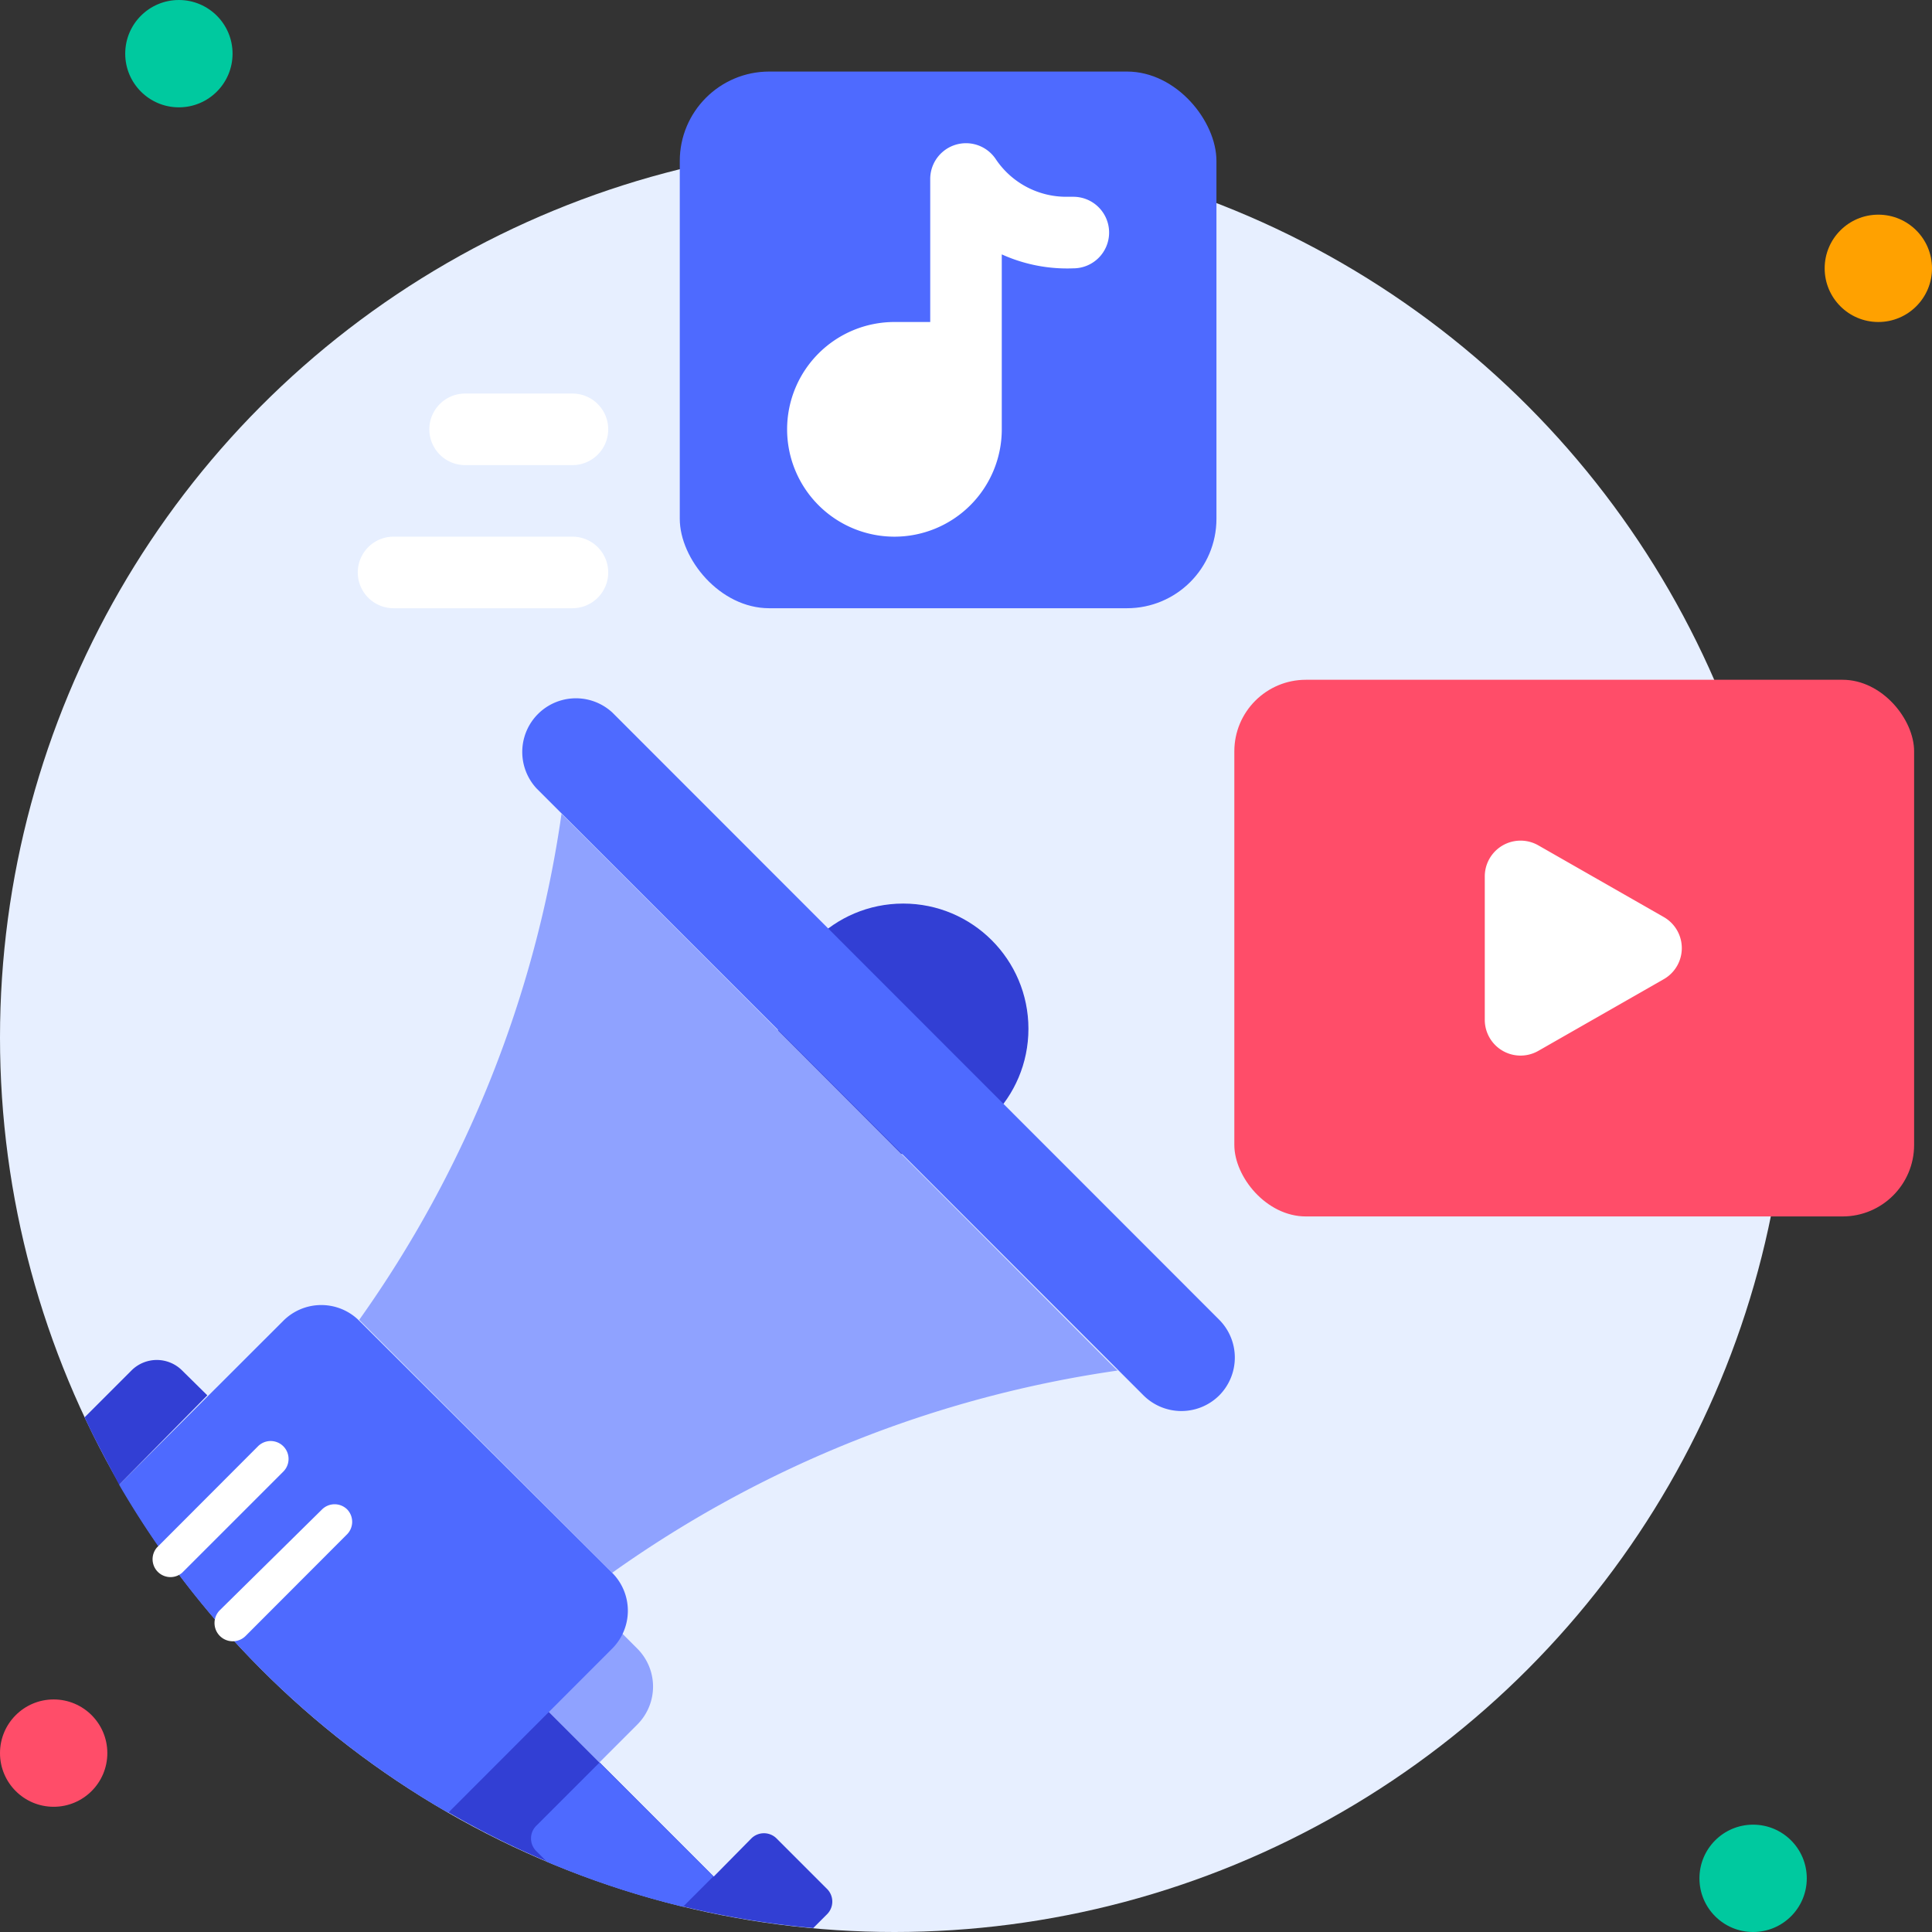 <?xml version="1.0" encoding="UTF-8"?><svg xmlns="http://www.w3.org/2000/svg" xmlns:xlink="http://www.w3.org/1999/xlink" height="108.0" preserveAspectRatio="xMidYMid meet" version="1.0" viewBox="1.0 1.0 108.0 108.0" width="108.0" zoomAndPan="magnify"><rect x="1.0" y="1.0" width="108.0" height="108.0" fill="#333333" stroke="none"/><g data-name="15. Social Media"><g id="change1_1"><circle cx="51" cy="59" fill="#e7efff" r="50"/></g><g id="change2_1"><path d="M47.24,108l-.78.78a49.65,49.65,0,0,1-21.3-7L31,96l9.9,9.9L43,103.77a1,1,0,0,1,1.41,0l2.83,2.83A1,1,0,0,1,47.24,108Z" fill="#323fd4"/></g><g id="change3_1"><path d="M31.51,92.28h6a0,0,0,0,1,0,0v3a3,3,0,0,1-3,3h-3a0,0,0,0,1,0,0v-6a0,0,0,0,1,0,0Z" fill="#8fa2ff" transform="rotate(-45 34.509 95.286)"/></g><g id="change2_2"><circle cx="51.49" cy="58.51" fill="#323fd4" r="7"/></g><g id="change4_1"><path d="M69.16,79a3,3,0,0,1-4.24,0L31,45.08a3,3,0,0,1,4.24-4.24L69.16,74.78A3,3,0,0,1,69.16,79Z" fill="#4e6aff"/></g><g id="change3_2"><path d="M32.39,46.49c32.7,32.7,31,31.13,31.12,31.12A64.5,64.5,0,0,0,35.22,88.92L21.08,74.78A64.53,64.53,0,0,0,32.39,46.49Z" fill="#8fa2ff"/></g><g id="change4_2"><path d="M35.22,93.16l-9.16,9.17c-.3-.16-.6-.34-.9-.52A50.4,50.4,0,0,1,7.66,84l9.18-9.17a3,3,0,0,1,4.24,0L35.22,88.92A3,3,0,0,1,35.22,93.16Z" fill="#4e6aff"/></g><g id="change2_3"><path d="M12.59,79,7.66,84C7,82.74,6.31,81.5,5.73,80.23l2.62-2.62a2,2,0,0,1,2.83,0Z" fill="#323fd4"/></g><g id="change4_3"><path d="M40.88,105.89l-1.7,1.7a49,49,0,0,1-7.6-2.51l-.6-.6a1,1,0,0,1,0-1.42l3.53-3.53Z" fill="#4e6aff"/></g><g id="change5_1"><path d="M16.84,83.26l-5.66,5.66a1,1,0,0,1-1.41-1.41l5.65-5.66a1,1,0,0,1,1.42,1.41Z" fill="#fff"/></g><g id="change5_2"><path d="M20.37,86.8l-5.65,5.66A1,1,0,0,1,13.3,91L19,85.38a1,1,0,0,1,1.41,0A1,1,0,0,1,20.37,86.8Z" fill="#fff"/></g><g id="change6_1"><circle cx="11" cy="4" fill="#00c99f" r="3"/></g><g id="change7_1"><circle cx="106" cy="16" fill="#ffa100" r="3"/></g><g id="change6_2"><circle cx="99" cy="106" fill="#00c99f" r="3"/></g><g id="change8_1"><circle cx="4" cy="99" fill="#ff4d69" r="3"/></g><g id="change8_2"><rect fill="#ff4d69" height="30" rx="4" width="38" x="70" y="39"/></g><g id="change4_4"><rect fill="#4e6aff" height="30" rx="5" width="30" x="39" y="5"/></g><g id="change5_3"><path d="M94,55.74l-7,4A2,2,0,0,1,84,58V50a2,2,0,0,1,3-1.74l7,4A2,2,0,0,1,94,55.74Z" fill="#fff"/></g><g id="change5_4"><path d="M63,14a2,2,0,0,1-2,2,8.86,8.86,0,0,1-4-.78V25a6,6,0,1,1-6-6h2V11a2,2,0,0,1,3.66-1.11,4.74,4.74,0,0,0,4,2.11H61A2,2,0,0,1,63,14Z" fill="#fff"/></g><g id="change5_5"><path d="M33,27H27a2,2,0,0,1,0-4h6a2,2,0,0,1,0,4Z" fill="#fff"/></g><g id="change5_6"><path d="M33,35H23a2,2,0,0,1,0-4H33a2,2,0,0,1,0,4Z" fill="#fff"/></g></g></svg>